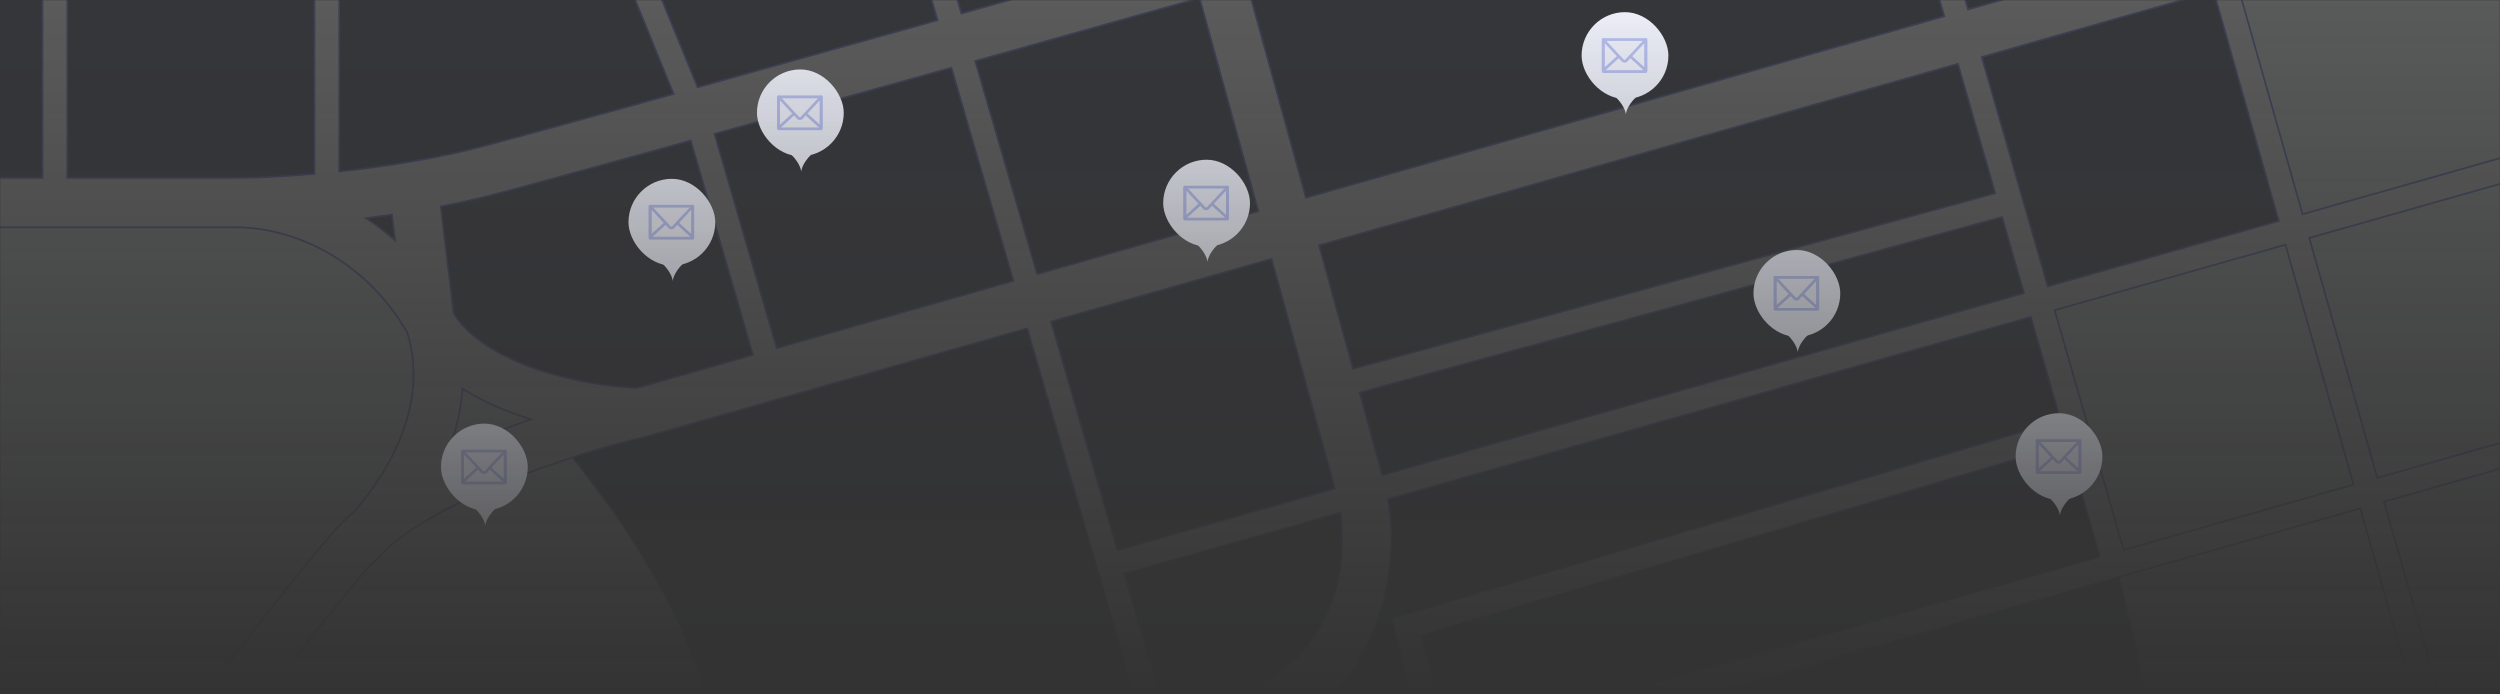 <svg width="1440" height="400" viewBox="0 0 1440 400" fill="none" xmlns="http://www.w3.org/2000/svg">
<rect x="0" y="0" width="1440" height="400" fill="#333333" stroke="none"/>
<g clip-path="url(#clip0_9874_21403)">
<mask id="mask0_9874_21403" style="mask-type:alpha" maskUnits="userSpaceOnUse" x="0" y="0" width="1440" height="400">
<rect width="1440" height="400" fill="url(#paint0_linear_9874_21403)"/>
</mask>
<g mask="url(#mask0_9874_21403)">
<g opacity="0.2">
<path opacity="0.2" d="M-215 -163.214C-215 -192.367 -191.367 -216 -162.214 -216H1759.15C1788.31 -216 1811.94 -192.367 1811.94 -163.214V348.315C1811.94 377.468 1788.31 401.101 1759.15 401.101H-162.214C-191.367 401.101 -215 377.468 -215 348.315V-163.214Z" fill="#6373DC"/>
<path d="M-54.277 102.405C-177.555 103.121 -229.481 120.57 -240.034 129.205C-237.876 146.857 -231.434 222.268 -222.936 382.694C-212.314 583.226 267.947 642.585 375.9 532.685C483.852 422.785 325.301 250.854 259.5 186.5C193.699 122.146 99.821 101.511 -54.277 102.405Z" fill="#F2F5F7" stroke="#6373DC" stroke-width="1.007"/>
<path d="M1501.18 83.744C1284.52 127.707 1195.52 163.277 1178.1 175.566C1184.22 192.363 1205.48 265.093 1241.55 421.641C1286.64 617.327 2138.88 507.856 2314.21 360.694C2489.54 213.533 2255 103.71 2130.82 62.802C2006.65 21.894 1772 28.79 1501.18 83.744Z" fill="#F2F5F7" stroke="#6373DC" stroke-width="1.007"/>
<path d="M1320.41 133.317L1280.06 -16.212L1579.12 -106.403L1621.84 47.872L1320.41 133.317Z" fill="#F2F5F7" stroke="#6373DC" stroke-width="1.007"/>
<path fill-rule="evenodd" clip-rule="evenodd" d="M1588.76 -124.258L1546.2 -270.84L1478.06 -253.064L1477.91 -253.023C1408.91 -233.473 1326.97 -210.274 1238.72 -185.316L1227.57 -224.65L1213.87 -220.765L1225.02 -181.44C1126.61 -153.611 1020.9 -123.745 916.912 -94.409V-232.201H902.672V-90.391C835.139 -71.342 768.511 -52.566 705.27 -34.771L700.198 -176.785C741.344 -195.793 779.872 -214.758 806.228 -228.235L799.744 -240.914C774.689 -228.102 738.543 -210.289 699.647 -192.224L698.549 -222.962L684.318 -222.453L685.628 -185.758C675.126 -180.949 664.5 -176.162 653.906 -171.487C598.512 -147.042 544.886 -126.054 514.523 -120.534C483.735 -114.936 423.098 -110.597 359.333 -107.467C352.781 -107.146 346.201 -106.837 339.624 -106.541L330.646 -223.254L316.447 -222.161L325.389 -105.921C273.082 -103.71 222.309 -102.311 188.191 -101.661H38.731V-229.828H24.49V-179.985H-196.242V-165.744H-103.677V-101.661H-186.748V-87.42H24.49V102.457H-196.242V130.939H136.043C166.723 130.939 208.727 147.279 234.513 191.352C241.918 214.896 237.458 238.219 227.873 258.708C221.194 272.986 212.26 285.335 204.035 294.528C199.478 298.463 195.327 302.555 191.687 306.801C157.11 347.141 116.639 401.804 100.72 424.091L123.896 440.646C139.519 418.774 179.005 365.458 212.639 326.123C216.16 323.028 219.998 319.283 223.952 314.964C239.831 301.648 263.091 289.241 288.447 278.655C319.727 265.596 351.94 256.214 371.844 251.621L372.193 251.54L591.682 189.136L656.115 410.623L669.789 406.645L647.658 330.57L771.997 295.318C773.862 308.127 773.705 325.504 768.168 342.978C761.378 364.408 746.472 386.212 716.208 400.503L728.369 426.258C766.461 408.27 786.5 382 795.319 351.582C802.812 327.935 802.617 304.581 799.58 287.498L1169.75 182.549L1186.9 242.096L801.545 356.275L817.44 419.855L831.255 416.401L818.668 366.054L1190.84 255.781L1209.54 320.713L907.844 406.532L911.74 420.229L1359.52 292.855L1394.25 415.323L1407.95 411.438L1373.22 288.959L1509.69 250.138L1546.82 389.927L1500.72 406.689L1505.59 420.072L1557.56 401.176L1701.56 360.674L1714.65 408.153L1728.38 404.368L1673.05 203.67L1721.09 190.003L1717.2 176.306L1669.26 189.941L1631.16 51.732L1721.09 26.236L1717.2 12.535L1627.37 38.003L1590.69 -95.062L1730.44 -137.888L1722.09 -165.119L1588.76 -124.258ZM1577.03 -91.012L1288.71 -9.038L1326.26 123.374L1613.67 41.887L1577.03 -91.012ZM1280.94 -36.439L1561.44 -116.19L1526.57 -236.285L1485.54 -225.58C1416.63 -206.056 1334.73 -182.869 1246.49 -157.914L1280.94 -36.439ZM1232.79 -154.039L1267.24 -32.545L1133.58 5.458L1098.57 -116.101C1144.23 -129 1189.23 -141.72 1232.79 -154.039ZM1084.87 -112.229C961.794 -77.461 834.552 -41.564 718.377 -8.872L752.208 113.886L1119.88 9.353L1084.87 -112.229ZM1127.76 36.722L759.775 141.345L779.363 212.421L1149.24 111.335L1127.76 36.722ZM783.147 226.15L796.236 273.644L1165.81 168.864L1153.19 125.021L783.147 226.15ZM768.834 281.413L732.379 149.134L605.381 185.242L643.68 316.896L768.834 281.413ZM597.425 157.893L724.811 121.676L690.96 -1.158C645.633 11.592 602.235 23.784 561.717 35.148L597.425 157.893ZM553.761 7.8C596.686 -4.239 642.865 -17.214 691.162 -30.802L686.178 -170.354C677.376 -166.346 668.505 -162.364 659.656 -158.459C606.333 -134.927 552.985 -113.823 520.321 -107.151L553.761 7.8ZM540.049 11.646C488.175 26.19 441.399 39.269 401.825 50.285L343.519 -92.462C349.031 -92.714 354.541 -92.974 360.031 -93.244C416.987 -96.039 472.358 -99.833 506.185 -104.76L540.049 11.646ZM411.579 77.129C450.823 66.204 496.964 53.303 548.004 38.993L583.727 161.788L447.409 200.545L411.579 77.129ZM388.011 54.128L328.409 -91.795C278.552 -89.666 229.886 -88.273 195.379 -87.56V98.793C218.554 96.321 244.995 92.363 270.362 86.24C281.759 83.489 324.324 71.833 388.011 54.128ZM181.139 100.169V-87.42H38.731V102.457H136.043C145.519 102.457 161.619 101.861 181.139 100.169ZM397.858 80.947L433.711 204.439L366.889 223.438C352.537 222.853 330.584 219.884 309.657 212.803C288.383 205.604 270.634 194.999 261.363 180.759L253.869 118.936C261.606 117.444 269.366 115.78 277.045 113.927C288.754 111.1 332.522 99.112 397.858 80.947ZM1141.46 32.828L1275.01 -5.144L1312.56 127.258L1179.51 164.979L1141.46 32.828ZM227.536 138.386C222.151 133.641 216.57 129.414 210.868 125.677C215.741 125.073 220.713 124.407 225.753 123.672L227.536 138.386ZM300.528 239.782C302.286 240.377 304.049 240.946 305.812 241.491C296.511 244.777 286.959 248.413 277.474 252.372C270.931 255.104 264.324 258.029 257.786 261.143C262.228 249.655 265.429 237.104 266.399 223.886C277.219 230.745 289.077 235.907 300.528 239.782ZM1655.57 193.837L1369.33 275.258L1330.14 137.074L1617.46 55.616L1655.57 193.837ZM1355.63 279.155L1316.44 140.959L1183.45 178.664L1223.23 316.817L1355.63 279.155ZM24.49 -101.661V-165.744H-89.436V-101.661H24.49ZM1523.39 246.241L1560.4 385.583L1697.78 346.945L1659.35 207.566L1523.39 246.241Z" fill="#FAFAFA" stroke="#6373DC" stroke-width="1.007"/>
</g>
<rect x="436" y="40" width="50" height="50" rx="25" fill="#EFF1FB"/>
<path d="M461.508 99C461.508 99 461.467 94.597 455.476 88.732C451.747 85.081 471.263 85.096 467.521 88.734C461.488 94.599 461.508 99 461.508 99Z" fill="#EFF1FB"/>
<g opacity="0.4">
<path fill-rule="evenodd" clip-rule="evenodd" d="M447.667 55.798C447.667 55.357 448.024 55 448.464 55H473.004C473.445 55 473.802 55.357 473.802 55.798V73.589C473.802 73.905 473.615 74.191 473.326 74.319C473.037 74.446 472.7 74.391 472.466 74.178L463.401 65.903L464.477 64.725L472.206 71.781V56.595H449.262V71.782L456.997 64.724L458.072 65.903L449.002 74.178C448.768 74.391 448.431 74.446 448.142 74.319C447.853 74.191 447.667 73.905 447.667 73.589V55.798Z" fill="#6373DC"/>
<path fill-rule="evenodd" clip-rule="evenodd" d="M448.172 55.056C448.477 54.936 448.825 55.015 449.048 55.255L460.219 67.261C460.393 67.449 460.579 67.517 460.734 67.517C460.889 67.517 461.075 67.449 461.249 67.261L472.42 55.255C472.643 55.015 472.991 54.936 473.296 55.056C473.601 55.176 473.802 55.47 473.802 55.798V74.203C473.802 74.643 473.445 75 473.004 75H448.464C448.024 75 447.667 74.643 447.667 74.203V55.798C447.667 55.47 447.867 55.176 448.172 55.056ZM449.262 57.826V73.405H472.206V57.826L462.418 68.346C462.418 68.347 462.418 68.346 462.418 68.346C461.981 68.817 461.386 69.112 460.734 69.112C460.083 69.112 459.488 68.818 459.051 68.347C459.051 68.347 459.051 68.347 459.051 68.347L449.262 57.826Z" fill="#6373DC"/>
</g>
<rect x="911" y="7" width="50" height="50" rx="25" fill="#EFF1FB"/>
<path d="M936.508 66C936.508 66 936.467 61.597 930.476 55.732C926.747 52.081 946.263 52.096 942.521 55.734C936.488 61.599 936.508 66 936.508 66Z" fill="#EFF1FB"/>
<g opacity="0.4">
<path fill-rule="evenodd" clip-rule="evenodd" d="M922.667 22.798C922.667 22.357 923.024 22 923.464 22H948.004C948.445 22 948.802 22.357 948.802 22.798V40.589C948.802 40.905 948.615 41.191 948.326 41.319C948.037 41.446 947.7 41.391 947.466 41.178L938.401 32.903L939.477 31.724L947.207 38.781V23.595H924.262V38.782L931.997 31.724L933.072 32.903L924.002 41.178C923.768 41.391 923.431 41.446 923.142 41.319C922.853 41.191 922.667 40.905 922.667 40.589V22.798Z" fill="#6373DC"/>
<path fill-rule="evenodd" clip-rule="evenodd" d="M923.172 22.056C923.477 21.936 923.825 22.015 924.048 22.255L935.219 34.261C935.393 34.449 935.579 34.517 935.734 34.517C935.889 34.517 936.075 34.449 936.249 34.261L947.42 22.255C947.643 22.015 947.991 21.936 948.296 22.056C948.601 22.176 948.802 22.47 948.802 22.798V41.203C948.802 41.643 948.445 42 948.004 42H923.464C923.024 42 922.667 41.643 922.667 41.203V22.798C922.667 22.47 922.867 22.176 923.172 22.056ZM924.262 24.826V40.405H947.207V24.826L937.418 35.346C937.418 35.347 937.418 35.346 937.418 35.346C936.981 35.818 936.386 36.112 935.734 36.112C935.083 36.112 934.488 35.818 934.051 35.347C934.051 35.347 934.051 35.347 934.051 35.347L924.262 24.826Z" fill="#6373DC"/>
</g>
<rect x="670" y="92" width="50" height="50" rx="25" fill="#EFF1FB"/>
<path d="M695.508 151C695.508 151 695.467 146.597 689.476 140.732C685.747 137.081 705.263 137.096 701.521 140.735C695.488 146.598 695.508 151 695.508 151Z" fill="#EFF1FB"/>
<g opacity="0.4">
<path fill-rule="evenodd" clip-rule="evenodd" d="M681.667 107.798C681.667 107.357 682.024 107 682.464 107H707.004C707.445 107 707.802 107.357 707.802 107.798V125.589C707.802 125.905 707.615 126.191 707.326 126.319C707.037 126.446 706.7 126.391 706.466 126.178L697.401 117.903L698.477 116.725L706.207 123.781V108.595H683.262V123.782L690.997 116.724L692.072 117.903L683.002 126.178C682.768 126.391 682.431 126.446 682.142 126.319C681.853 126.191 681.667 125.905 681.667 125.589V107.798Z" fill="#6373DC"/>
<path fill-rule="evenodd" clip-rule="evenodd" d="M682.172 107.056C682.477 106.936 682.825 107.015 683.048 107.255L694.219 119.262C694.393 119.449 694.579 119.517 694.734 119.517C694.889 119.517 695.075 119.449 695.249 119.262L706.42 107.255C706.643 107.015 706.991 106.936 707.296 107.056C707.601 107.176 707.802 107.47 707.802 107.798V126.203C707.802 126.643 707.445 127 707.004 127H682.464C682.024 127 681.667 126.643 681.667 126.203V107.798C681.667 107.47 681.867 107.176 682.172 107.056ZM683.262 109.826V125.405H706.207V109.826L696.418 120.346C696.418 120.347 696.418 120.346 696.418 120.346C695.981 120.818 695.386 121.112 694.734 121.112C694.083 121.112 693.488 120.818 693.051 120.347C693.051 120.347 693.051 120.347 693.051 120.347L683.262 109.826Z" fill="#6373DC"/>
</g>
<rect x="362" y="103" width="50" height="50" rx="25" fill="#EFF1FB"/>
<path d="M387.508 162C387.508 162 387.467 157.597 381.476 151.732C377.747 148.081 397.263 148.096 393.521 151.735C387.488 157.598 387.508 162 387.508 162Z" fill="#EFF1FB"/>
<g opacity="0.4">
<path fill-rule="evenodd" clip-rule="evenodd" d="M373.667 118.798C373.667 118.357 374.024 118 374.464 118H399.004C399.445 118 399.802 118.357 399.802 118.798V136.589C399.802 136.905 399.615 137.191 399.326 137.319C399.037 137.446 398.7 137.391 398.466 137.178L389.401 128.903L390.477 127.725L398.206 134.781V119.595H375.262V134.782L382.997 127.724L384.072 128.903L375.002 137.178C374.768 137.391 374.431 137.446 374.142 137.319C373.853 137.191 373.667 136.905 373.667 136.589V118.798Z" fill="#6373DC"/>
<path fill-rule="evenodd" clip-rule="evenodd" d="M374.172 118.056C374.477 117.936 374.825 118.015 375.048 118.255L386.219 130.262C386.393 130.449 386.579 130.517 386.734 130.517C386.889 130.517 387.075 130.449 387.249 130.262L398.42 118.255C398.643 118.015 398.991 117.936 399.296 118.056C399.601 118.176 399.802 118.47 399.802 118.798V137.203C399.802 137.643 399.445 138 399.004 138H374.464C374.024 138 373.667 137.643 373.667 137.203V118.798C373.667 118.47 373.867 118.176 374.172 118.056ZM375.262 120.826V136.405H398.206V120.826L388.418 131.346C388.418 131.347 388.418 131.346 388.418 131.346C387.981 131.818 387.386 132.112 386.734 132.112C386.083 132.112 385.488 131.818 385.051 131.347C385.051 131.347 385.051 131.347 385.051 131.347L375.262 120.826Z" fill="#6373DC"/>
</g>
<rect x="254" y="244" width="50" height="50" rx="25" fill="#EFF1FB"/>
<path d="M279.508 303C279.508 303 279.467 298.597 273.476 292.732C269.747 289.081 289.263 289.096 285.521 292.735C279.488 298.598 279.508 303 279.508 303Z" fill="#EFF1FB"/>
<g opacity="0.4">
<path fill-rule="evenodd" clip-rule="evenodd" d="M265.667 259.798C265.667 259.357 266.024 259 266.464 259H291.004C291.445 259 291.802 259.357 291.802 259.798V277.589C291.802 277.905 291.615 278.191 291.326 278.319C291.037 278.446 290.7 278.391 290.466 278.178L281.401 269.903L282.477 268.725L290.206 275.781V260.595H267.262V275.782L274.997 268.724L276.072 269.903L267.002 278.178C266.768 278.391 266.431 278.446 266.142 278.319C265.853 278.191 265.667 277.905 265.667 277.589V259.798Z" fill="#6373DC"/>
<path fill-rule="evenodd" clip-rule="evenodd" d="M266.172 259.056C266.477 258.936 266.825 259.015 267.048 259.255L278.219 271.262C278.393 271.449 278.579 271.517 278.734 271.517C278.889 271.517 279.075 271.449 279.249 271.262L290.42 259.255C290.643 259.015 290.991 258.936 291.296 259.056C291.601 259.176 291.802 259.47 291.802 259.798V278.203C291.802 278.643 291.445 279 291.004 279H266.464C266.024 279 265.667 278.643 265.667 278.203V259.798C265.667 259.47 265.867 259.176 266.172 259.056ZM267.262 261.826V277.405H290.206V261.826L280.418 272.346C280.418 272.347 280.418 272.346 280.418 272.346C279.981 272.818 279.386 273.112 278.734 273.112C278.083 273.112 277.488 272.818 277.051 272.347C277.051 272.347 277.051 272.347 277.051 272.347L267.262 261.826Z" fill="#6373DC"/>
</g>
<rect x="1010" y="144" width="50" height="50" rx="25" fill="#EFF1FB"/>
<path d="M1035.51 203C1035.51 203 1035.47 198.597 1029.48 192.732C1025.75 189.081 1045.26 189.096 1041.52 192.735C1035.49 198.598 1035.51 203 1035.51 203Z" fill="#EFF1FB"/>
<g opacity="0.4">
<path fill-rule="evenodd" clip-rule="evenodd" d="M1021.67 159.798C1021.67 159.357 1022.02 159 1022.46 159H1047C1047.44 159 1047.8 159.357 1047.8 159.798V177.589C1047.8 177.905 1047.62 178.191 1047.33 178.319C1047.04 178.446 1046.7 178.391 1046.47 178.178L1037.4 169.903L1038.48 168.725L1046.21 175.781V160.595H1023.26V175.782L1031 168.724L1032.07 169.903L1023 178.178C1022.77 178.391 1022.43 178.446 1022.14 178.319C1021.85 178.191 1021.67 177.905 1021.67 177.589V159.798Z" fill="#6373DC"/>
<path fill-rule="evenodd" clip-rule="evenodd" d="M1022.17 159.056C1022.48 158.936 1022.82 159.015 1023.05 159.255L1034.22 171.262C1034.39 171.449 1034.58 171.517 1034.73 171.517C1034.89 171.517 1035.08 171.449 1035.25 171.262L1046.42 159.255C1046.64 159.015 1046.99 158.936 1047.3 159.056C1047.6 159.176 1047.8 159.47 1047.8 159.798V178.203C1047.8 178.643 1047.44 179 1047 179H1022.46C1022.02 179 1021.67 178.643 1021.67 178.203V159.798C1021.67 159.47 1021.87 159.176 1022.17 159.056ZM1023.26 161.826V177.405H1046.21V161.826L1036.42 172.346C1036.42 172.347 1036.42 172.346 1036.42 172.346C1035.98 172.818 1035.39 173.112 1034.73 173.112C1034.08 173.112 1033.49 172.818 1033.05 172.347C1033.05 172.347 1033.05 172.347 1033.05 172.347L1023.26 161.826Z" fill="#6373DC"/>
</g>
<rect x="1161" y="238" width="50" height="50" rx="25" fill="#EFF1FB"/>
<path d="M1186.51 297C1186.51 297 1186.47 292.597 1180.48 286.732C1176.75 283.081 1196.26 283.096 1192.52 286.735C1186.49 292.598 1186.51 297 1186.51 297Z" fill="#EFF1FB"/>
<g opacity="0.4">
<path fill-rule="evenodd" clip-rule="evenodd" d="M1172.67 253.798C1172.67 253.357 1173.02 253 1173.46 253H1198C1198.44 253 1198.8 253.357 1198.8 253.798V271.589C1198.8 271.905 1198.62 272.191 1198.33 272.319C1198.04 272.446 1197.7 272.391 1197.47 272.178L1188.4 263.903L1189.48 262.725L1197.21 269.781V254.595H1174.26V269.782L1182 262.724L1183.07 263.903L1174 272.178C1173.77 272.391 1173.43 272.446 1173.14 272.319C1172.85 272.191 1172.67 271.905 1172.67 271.589V253.798Z" fill="#6373DC"/>
<path fill-rule="evenodd" clip-rule="evenodd" d="M1173.17 253.056C1173.48 252.936 1173.82 253.015 1174.05 253.255L1185.22 265.262C1185.39 265.449 1185.58 265.517 1185.73 265.517C1185.89 265.517 1186.08 265.449 1186.25 265.262L1197.42 253.255C1197.64 253.015 1197.99 252.936 1198.3 253.056C1198.6 253.176 1198.8 253.47 1198.8 253.798V272.203C1198.8 272.643 1198.44 273 1198 273H1173.46C1173.02 273 1172.67 272.643 1172.67 272.203V253.798C1172.67 253.47 1172.87 253.176 1173.17 253.056ZM1174.26 255.826V271.405H1197.21V255.826L1187.42 266.346C1187.42 266.347 1187.42 266.346 1187.42 266.346C1186.98 266.818 1186.39 267.112 1185.73 267.112C1185.08 267.112 1184.49 266.818 1184.05 266.347C1184.05 266.347 1184.05 266.347 1184.05 266.347L1174.26 255.826Z" fill="#6373DC"/>
</g>
</g>
</g>
<defs>
<linearGradient id="paint0_linear_9874_21403" x1="720" y1="0" x2="720" y2="400" gradientUnits="userSpaceOnUse">
<stop stop-color="#D9D9D9"/>
<stop offset="1" stop-color="#D9D9D9" stop-opacity="0"/>
</linearGradient>
<clipPath id="clip0_9874_21403">
<rect width="1440" height="400" fill="white"/>
</clipPath>
</defs>
</svg>
